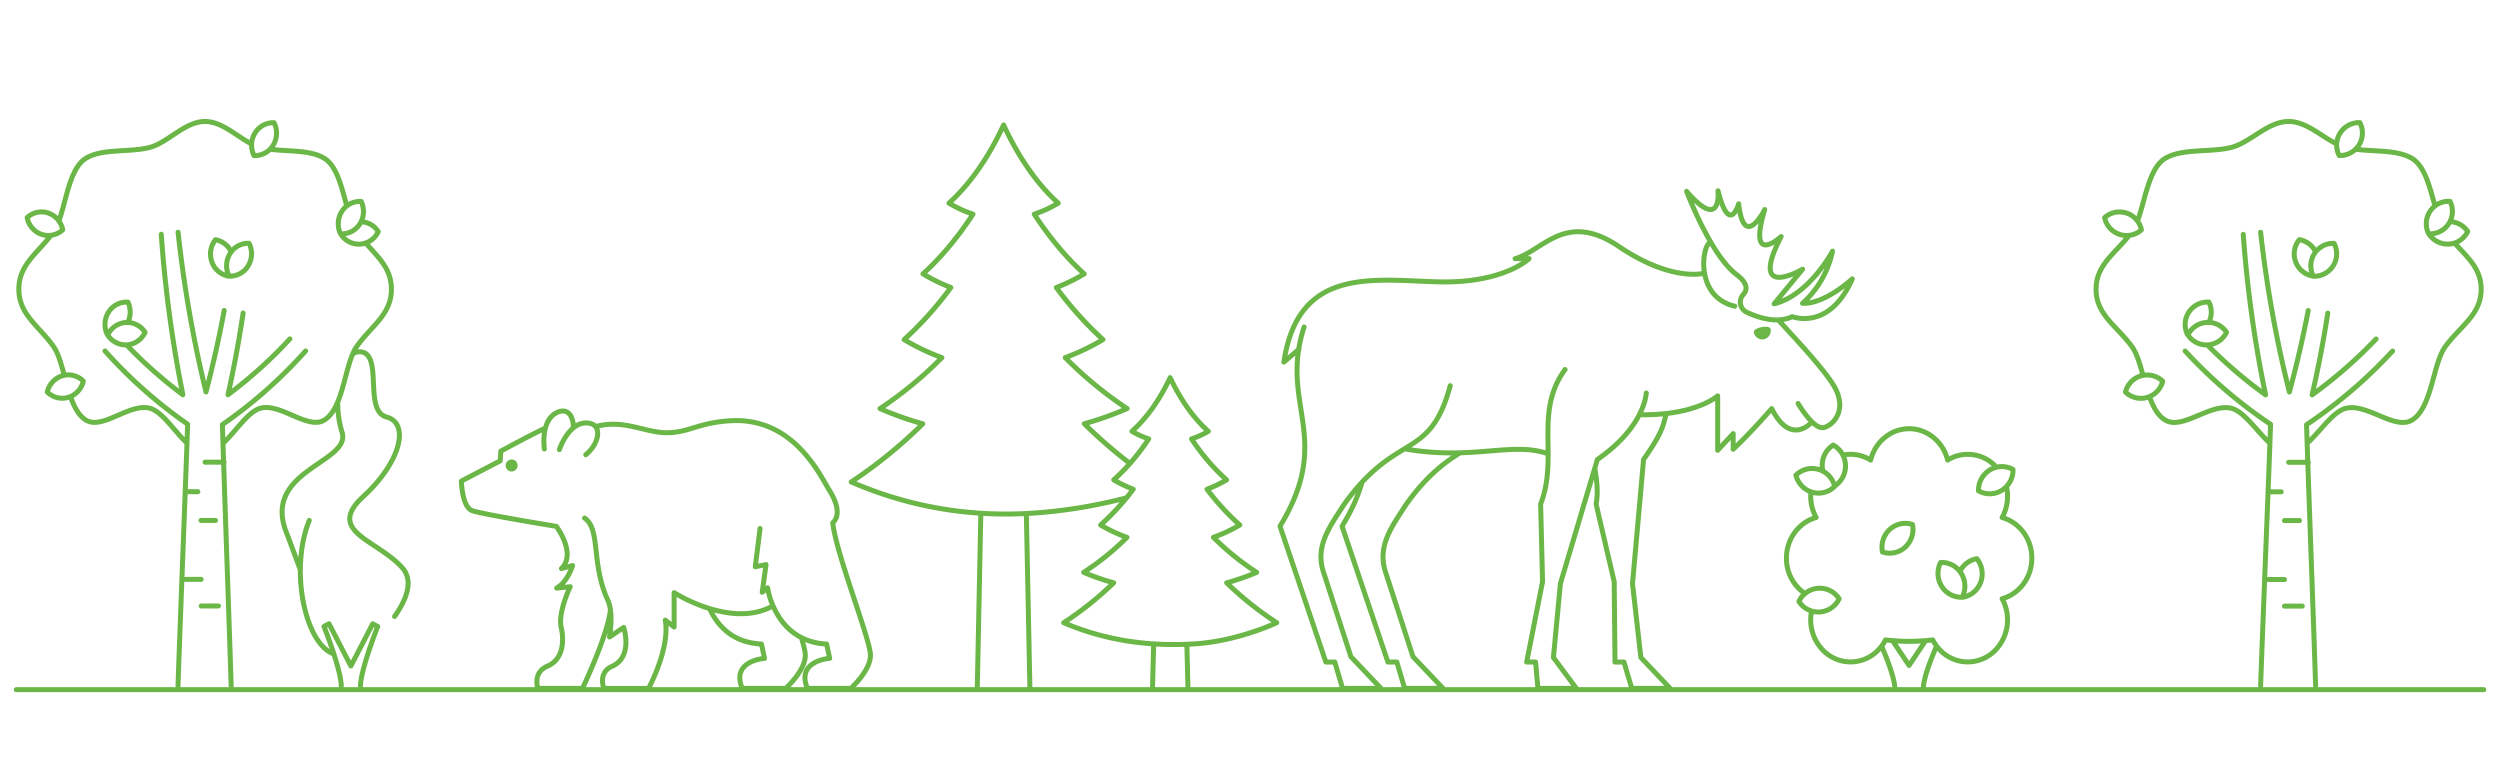 <svg id="Layer_1" data-name="Layer 1" xmlns="http://www.w3.org/2000/svg" viewBox="0 0 2000 623"><defs><style>.cls-1{fill:none;stroke:#6ab646;stroke-linecap:round;stroke-linejoin:round;stroke-width:4px;}.cls-2{fill:#6ab646;}</style></defs><title>103-save-biodeversityArtboard 49</title><path class="cls-1" d="M1987,551.73H13m1525.6-.91c.27-8,5.42-21.78,10.48-33.55m-8.62-4.76-13.2,19.84-13.2-19.84m-8.8,4.37c5.12,11.85,10.38,25.87,10.65,33.94m54.33-73a18.72,18.72,0,0,0,14.34-12.12,19.3,19.3,0,0,0-3.11-18.73,18.65,18.65,0,0,0-13.55,10.24M1471.31,479a18.44,18.44,0,0,0-32.18,2.18,18.44,18.44,0,0,0,32.18-2.18Zm98.44-1.2a19.3,19.3,0,0,0-.72-19,18.48,18.48,0,0,0-16.47-8.86,19.3,19.3,0,0,0,.72,19A18.5,18.5,0,0,0,1569.75,477.79ZM1506,441.62a18.31,18.31,0,0,0,18.22-3.95,19.22,19.22,0,0,0,5.75-18.07,18.32,18.32,0,0,0-18.21,4A19.24,19.24,0,0,0,1506,441.62Zm-38.41-52.68a19.19,19.19,0,0,0-1-32.89,19.1,19.1,0,0,0-8.8,16.75,19.31,19.31,0,0,0,.57,4.13m124.48,15.76a18.29,18.29,0,0,0,18.62-.42,19.09,19.09,0,0,0,8.95-16.66,18.29,18.29,0,0,0-18.62.42A19.1,19.1,0,0,0,1582.78,392.69Zm-146.08-12.5a18.82,18.82,0,0,0,13,13.6,18.34,18.34,0,0,0,18-4.69,18.8,18.8,0,0,0-13-13.6A18.36,18.36,0,0,0,1436.7,380.19Zm7.28,94.73a34,34,0,0,1-14.88-28.42c0-15.61,10.1-28.73,23.78-32.49a35,35,0,0,1-4.3-19m25.69-30.94a30.42,30.42,0,0,1,22.18,4c3.56-14.43,16-25.09,30.81-25.09s27.23,10.66,30.8,25.09a30.6,30.6,0,0,1,38.6,5.23m8.63,16.72a35.22,35.22,0,0,1-3.66,24c13.68,3.76,23.78,16.88,23.78,32.49s-10.1,28.72-23.78,32.49a35,35,0,0,1-5,40.7,30.68,30.68,0,0,1-45,0,33.28,33.28,0,0,1-5.5-7.79,153,153,0,0,1-37.77,0,33.28,33.28,0,0,1-5.5,7.79,30.68,30.68,0,0,1-45,0,34.73,34.73,0,0,1-8.76-30.09M1073.65,421l36.67,108.62h7.14l6.24,21.06h30.73l-24.07-25.34-21.86-67.45c-6.94-21,4.7-36.17,16.62-54.66m-35.52-17.42c-3,10.72-7.82,21.76-15.95,35.19m51.47-17.77c16.54-23,30.58-33.19,42.52-40.71m-44.06-3.45c55.23,9.67,86-6.24,114.92,4M1024,421l36.67,108.62h7.14l6.24,21.06h30.73l-24.07-25.34-21.86-67.45c-6.94-21,4.7-36.17,16.61-54.66m-32.18-141.64C1023,324.12,1067.38,349.45,1024,421m51.46-17.77c42.37-58.88,68.28-33.86,84.73-94.66m203.45-90.05s-25.7,7.6-68.54-21.32-60.62,3.59-83,9.71h11.17s-20.27,19.85-72.21,18.58-112.57-12.88-123.95,64.18l12.08-10.35M1333,330.83c-2.63,10.15-3,15.13-18.14,36.78L1306,466.94l6.7,59.07,23.45,24.7h-30.73l-6.24-21.06H1292l-.65-64.29-14.47-62.07m0,0c1.82-9.94.52-19-1-28.72M1317,314.4s-.83,26.82-39.11,53.21l-29.59,99.33L1242.74,526l18.32,24.7h-30.73l-1.87-21.06h-7.13l12.72-64.29-1.55-62.07m0,0c14.59-37.37-5.48-73.69,19.56-107.67m197.55,41.88s-16.91,20.19-32.22-10.64c0,0-16.56,19.22-30.84,32.52V346.92l-12.41,13.3v-43.5s-17.55,15.91-62.65,15.07m127-8.94s12.31,21,20.38,19.21,19.76-14.78,7.81-34.1c-8.18-13.22-28.75-35.4-44.1-52m-54.86-61.89c-6.41,4.22-11.28,43.6,20.07,50.88m31.54-1.91c28.24-7,46.69-42.14,46.69-42.14A77.12,77.12,0,0,1,1442,242.65c18,.79,39.83-19.54,39.83-19.54-18.26,41.94-48,30.21-48,30.21-11.83,5.58-26.2,1.29-36.58-3.59a8.93,8.93,0,0,1-2.59-14.14c3.31-3.62,3.86-8.94-5.71-16.18-20.39-15.45-39.38-65.57-39.67-66.35,28.56,33,25.12-.44,25.12-.44,9.26,36.38,16.53,10.43,16.53,10.43,4.14,37.55,20.53,5.23,20.85,4.58-14,46.65,13.13,21.61,13.13,21.61-26.79,51.73,16.5,26.51,17.17,26.12Zm-463,272c-35.42,2.37-71-2.18-105.38-16.86a265.77,265.77,0,0,0,40-31.93,187.6,187.6,0,0,1-24-8.35,215.77,215.77,0,0,0,34.62-28,124.28,124.28,0,0,1-21.1-9.89,196.42,196.42,0,0,0,26.13-28.62,102,102,0,0,1-15.62-7.48,168.41,168.41,0,0,0,28-32.81,67.37,67.37,0,0,1-13.43-6.05c12.14-10.77,22.43-25.69,30.56-42.93,8.13,17.24,18.43,32.16,30.56,42.93a67.37,67.37,0,0,1-13.43,6.05,168.79,168.79,0,0,0,28,32.81,102.11,102.11,0,0,1-15.63,7.48A197,197,0,0,0,991.82,420a123.56,123.56,0,0,1-21.1,9.89,215.77,215.77,0,0,0,34.62,28,187.07,187.07,0,0,1-24,8.35,265.35,265.35,0,0,0,40.05,31.93S990.71,512.76,956.33,515.06Zm-5.93,36.67L949.5,516m-26.61,0-.9,35.69m-18-180.9a390.2,390.2,0,0,1-36.54-31.78,263.56,263.56,0,0,0,34.24-12.16,309.64,309.64,0,0,1-49.5-40.78,176,176,0,0,0,30.17-14.41A283.42,283.42,0,0,1,845.05,230a144,144,0,0,0,22.34-10.89c-14.66-13.25-28-29.43-40-47.78a95.11,95.11,0,0,0,19.19-8.82c-17.35-15.68-32.07-37.42-43.69-62.52-11.62,25.1-26.35,46.83-43.69,62.52a94.56,94.56,0,0,0,19.19,8.82c-12,18.35-25.37,34.53-40,47.78A143.52,143.52,0,0,0,760.69,230a282.35,282.35,0,0,1-37.37,41.69,176.06,176.06,0,0,0,30.18,14.41A310.08,310.08,0,0,1,704,326.89a263.56,263.56,0,0,0,34.24,12.16A380.19,380.19,0,0,1,681,385.56c49.24,21.37,100.08,28.73,150.67,24.55a405.79,405.79,0,0,0,69.7-11.9M823.94,551.73l-2.85-140.19m-36.44,0L781.8,551.73M567.64,486.86c5.81,12.44,17.22,27.19,41.52,28.38l2.46,11.47s-27.07,1.72-17.84,24h34.76s15.84-14.13,15.69-26.68m0,0c0-2.53-1.16-7.33-3-13.58m-33.17-87.65-3.84,30.6,8.62-1.73-3.08,22.13,4.3-3.6a61.26,61.26,0,0,0,4.35,14.44c3.79,8.76,10.69,19.41,22.94,25.57a49,49,0,0,0,19.94,5l2.46,11.47s-27.08,1.72-17.85,24h34.77s15.84-14.13,15.69-26.68-27.62-81.3-30.15-105.79c0,0,9.46-6.35-2.54-25.66-7.7-12.38-28.92-59.33-80-55.91-25.19,1.69-32.46,9.24-49.42,9.54-18.3.32-34.57-11.18-57.8-4.91m-8.8,73.18c13.08,8.94,5.06,36.32,18.61,65.76a27.85,27.85,0,0,1,2.1,7.89c1.34,10-.71,21.46-.71,21.46L499,501.9c3.39,11.93,2.62,25.9-9.23,31.08s-6.61,17.74-6.61,17.74h35.68s17.38-31.86,13.38-54.62l7.08,5.49V474.13a127.29,127.29,0,0,0,28.31,12.73c15.4,4.71,34.55,7,50.79-2.21M435.07,343.07c-14.32,6.83-34.44,17.9-34.44,17.9l-.44,7.69-31.06,16.17s.36,20.71,8.65,23.69,67.28,12.56,67.28,12.56,16.45,21.82,4.09,33.74l8.9-2.35s-3.81,12.87-12.71,18l10.83-1.1s-9.94,20.56-7.23,32.48,1.15,25.9-11,31.08-7.62,17.74-7.62,17.74H466s19.91-41.64,22.34-62.58h0M447.5,359.71s4.2-13,13-18.74a15.39,15.39,0,0,1,8.09-2.6c3.81-.08,6.38,1.06,7.88,2.94,4.15,5.2.25,16-7.88,22.49m-33.12-4.62s-2-13.59,3.26-22.71a15.78,15.78,0,0,1,6.07-6.06c3.35-1.83,6.15-2,8.33-1,3.75,1.7,5.68,6.82,5.52,12.74"/><path class="cls-2" d="M1416.5,263.25a7,7,0,0,1-5.42,8.17,6.83,6.83,0,0,1-8-5.56c-.71-3.79,12.68-6.4,13.39-2.61"/><path class="cls-2" d="M414.07,372.11a4.78,4.78,0,1,1-4.77-4.49,4.65,4.65,0,0,1,4.77,4.49"/><path class="cls-1" d="M288.35,548.79c.36-13.78,13.82-47.58,13.82-47.58l-4-2.17L280.7,532.8,263.2,499l-4,2.17s13.46,33.8,13.82,47.58M247.42,416.31c-16.2,40.43-2.84,99.43,19.67,106.84m48.57-30c9.3-13.09,15.69-28.45,6-39.16-20.29-22.34-61.4-28.83-31-56.78s37.1-58.73,18.62-63.58-2.85-49.12-20-52.07a9.35,9.35,0,0,0-7,1.57m-12.08,38.52a78.72,78.72,0,0,0,3.4,24c8,24.42-63.93,30.31-44.59,80.06,3.58,9.22,7.17,19.14,10.8,29m-78.83,30.06h13.76M148.39,463.5h12.47m0-47.15h11.56m-24-23h9.86m21-23.6H164.06M21.73,174.05a16.82,16.82,0,0,1,16.94-3.61,17.74,17.74,0,0,1,11.49,13.42,16.85,16.85,0,0,1-16.95,3.62A17.72,17.72,0,0,1,21.73,174.05ZM37.84,313.61a17.67,17.67,0,0,1,12-13,16.85,16.85,0,0,1,16.8,4.28,17.64,17.64,0,0,1-12,13A16.86,16.86,0,0,1,37.84,313.61Zm48-46a18.51,18.51,0,0,1,1-17.92,17.09,17.09,0,0,1,15.48-8,18.57,18.57,0,0,1-.1,16.26M86.15,268a17.3,17.3,0,0,1,14.35-10,17.12,17.12,0,0,1,15.55,7.88,17.32,17.32,0,0,1-14.35,10A17.09,17.09,0,0,1,86.15,268Zm186.29-80.92a18.53,18.53,0,0,1,1-17.92,17.14,17.14,0,0,1,15.49-8,18.53,18.53,0,0,1-1,17.92A17.11,17.11,0,0,1,272.44,187.06Zm16.4-9.69a17.11,17.11,0,0,1,13.77,7.91,17.3,17.3,0,0,1-14.34,10,17.11,17.11,0,0,1-15.56-7.88m-89.9,33.51a17.49,17.49,0,0,1-13.33-11.45,18.47,18.47,0,0,1,2.9-17.7A17.4,17.4,0,0,1,185,201.48m18.27-77a18.51,18.51,0,0,1,.67-17.94,17.12,17.12,0,0,1,15.3-8.37,18.51,18.51,0,0,1-.66,17.94A17.15,17.15,0,0,1,203.24,124.46Zm-20,96.46a18.49,18.49,0,0,1,.67-17.93,17.1,17.1,0,0,1,15.31-8.37,18.49,18.49,0,0,1-.67,17.93A17.1,17.1,0,0,1,183.26,220.92Zm-33.78,133.4c-10.21-9.55-19.71-25.17-29.72-27.76-16.24-4.19-37.84,17.56-51,9.5-5.75-3.52-9.47-10.59-12.36-18.81m-5-17c-2.44-9.15-4.84-17.8-8.61-23.1C31,260.55,15.08,251.7,15.08,231.35c0-19.15,14.1-28.12,25.59-42.95m6.44-11.61c6-16.39,8.69-42.26,21.61-50.16,13.2-8.07,34.8-4.49,51-8.69,14.58-3.77,28.1-20.74,44.3-20.74,13.53,0,25.2,11.85,37.18,17.94M216,119.37c14.91,2,32.2.4,43.42,7.26,10.07,6.15,13.9,23.19,18,38.18m15.29,29.79c10.15,11.48,20.41,20.41,20.41,36.75,0,20.35-15.93,29.2-27.73,45.81-9.68,13.63-10.31,49.36-25.92,58.9-13.2,8.06-34.79-13.69-51-9.5-10,2.6-19.54,18.28-29.78,27.82m53.21-83.25a362.09,362.09,0,0,1-49.52,44.67q7.24-32.55,12.12-65.36m-15.14-2.07q-6.09,32.76-14.58,65.18A998.89,998.89,0,0,1,142.46,185.8M129,187.41a1008.07,1008.07,0,0,0,17.3,128.4,361.66,361.66,0,0,1-44.42-39.24M84,280.78a375.61,375.61,0,0,0,66.1,58.56c-.85,28.94-6.84,180.52-7.68,209.45m42.51,0c-.81-28.83-6.21-180.29-7-209.12a375.88,375.88,0,0,0,66.56-58.89"/><path class="cls-1" d="M1827.57,484.9h14.23m-27.12-21.29h12.89m0-47.16h12m-24.84-23h10.2m21.71-23.61h-15.71M1683.71,174.08a17.87,17.87,0,0,1,29.41,9.81,17.88,17.88,0,0,1-29.41-9.81Zm16.67,139.59a17.87,17.87,0,0,1,29.75-8.69,17.86,17.86,0,0,1-29.75,8.69Zm49.66-46a17.95,17.95,0,0,1,17.07-26A18,18,0,0,1,1767,258M1750.33,268a17.85,17.85,0,0,1,30.91-2.16,17.85,17.85,0,0,1-30.91,2.16Zm192.6-81a18,18,0,0,1,1.08-17.93,17.84,17.84,0,0,1,16-8,17.95,17.95,0,0,1-17.08,26Zm17-9.7a17.89,17.89,0,0,1,14.24,7.91,17.86,17.86,0,0,1-30.92,2.16m-93,33.51a18,18,0,0,1-10.78-29.15,17.91,17.91,0,0,1,13,9.69m18.89-77a18,18,0,0,1,16.52-26.32,18,18,0,0,1-16.52,26.32ZM1850.74,221a17.95,17.95,0,0,1,16.51-26.31A17.95,17.95,0,0,1,1850.74,221ZM1815.8,354.4c-10.55-9.56-20.38-25.18-30.72-27.76-16.79-4.21-39.12,17.56-52.77,9.49-6-3.52-9.79-10.6-12.78-18.81m-5.12-17c-2.53-9.14-5-17.79-8.9-23.1-12.19-16.61-28.67-25.47-28.67-45.83,0-19.15,14.58-28.12,26.47-43m6.66-11.6c6.23-16.4,9-42.28,22.34-50.18,13.65-8.07,36-4.49,52.77-8.69,15.08-3.77,29.06-20.75,45.8-20.75,14,0,26,11.85,38.44,18m15.24,4.23c15.42,2,33.29.4,44.9,7.26,10.4,6.15,14.37,23.2,18.56,38.19m15.8,29.8c10.49,11.48,21.1,20.41,21.1,36.75,0,20.36-16.47,29.22-28.67,45.83-10,13.64-10.66,49.38-26.79,58.92-13.65,8.07-36-13.7-52.78-9.49-10.36,2.59-20.2,18.27-30.79,27.82m55-83.28a370.43,370.43,0,0,1-51.2,44.69q7.49-32.56,12.53-65.39m-15.65-2.06q-6.3,32.76-15.07,65.2a968.69,968.69,0,0,1-23-127.79m-13.9,1.61a977.47,977.47,0,0,0,17.87,128.44,369.93,369.93,0,0,1-45.91-39.26m-18.45,4.21a385.08,385.08,0,0,0,68.33,58.59c-.86,28.94-7.06,180.57-7.94,209.51m44,0c-.83-28.85-6.42-180.35-7.26-209.19a384.34,384.34,0,0,0,68.82-58.91"/></svg>